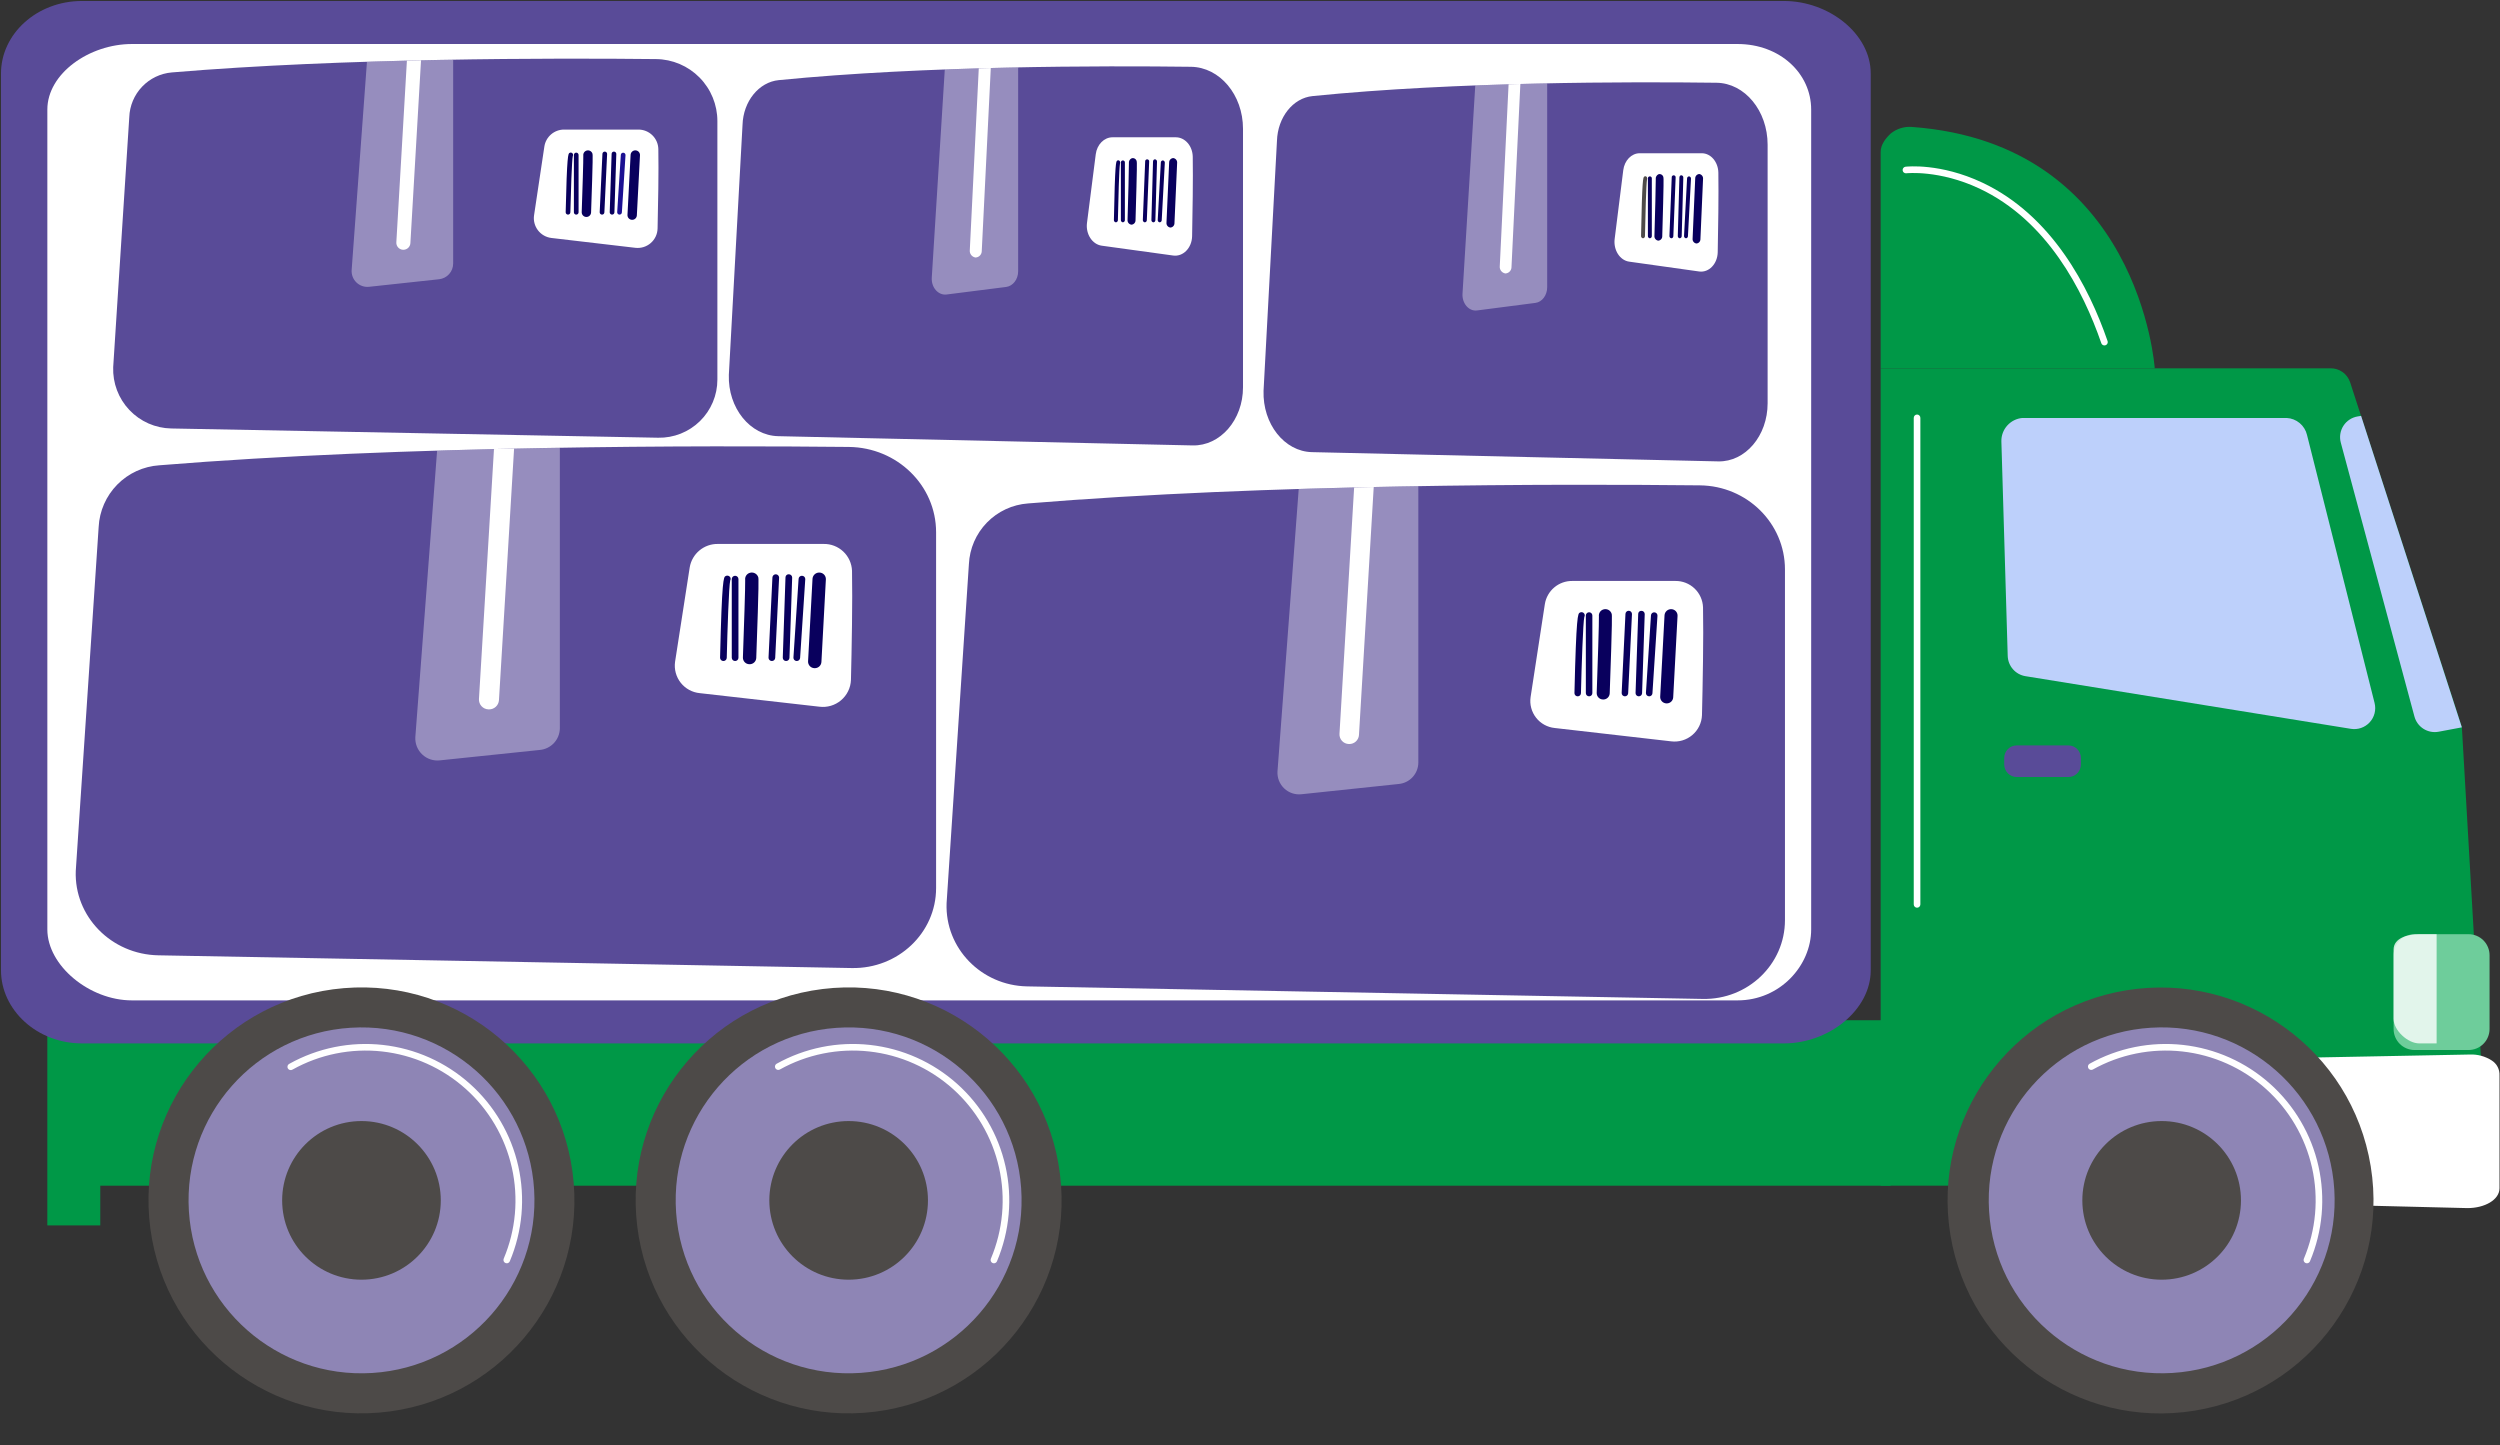 <?xml version="1.0" encoding="UTF-8"?> <svg xmlns="http://www.w3.org/2000/svg" width="2126" height="1229" viewBox="0 0 2126 1229" fill="none"><rect x="0" y="0" width="2126" height="1229" fill="#333333" stroke="none"/> <path d="M974.713 349.108C974.588 349.108 974.463 349.103 974.337 349.092C969.267 348.719 964.124 348.21 959.051 347.584C958.39 347.508 957.75 347.303 957.169 346.979C956.587 346.655 956.076 346.219 955.664 345.696C955.252 345.173 954.948 344.574 954.769 343.933C954.59 343.292 954.54 342.622 954.621 341.961C954.703 341.301 954.914 340.663 955.243 340.085C955.573 339.507 956.014 338.999 956.54 338.592C957.067 338.185 957.669 337.887 958.311 337.714C958.954 337.541 959.625 337.497 960.284 337.585C965.186 338.189 970.174 338.674 975.081 339.044C976.417 339.093 977.679 339.671 978.589 340.65C979.499 341.629 979.983 342.93 979.935 344.266C979.886 345.602 979.308 346.863 978.329 347.774C977.35 348.684 976.049 349.168 974.713 349.119V349.108ZM924.989 341.343C924.593 341.343 924.198 341.296 923.813 341.204C918.884 340.027 913.891 338.707 908.97 337.277C907.687 336.904 906.604 336.037 905.96 334.866C905.316 333.695 905.164 332.317 905.537 331.033C905.909 329.75 906.776 328.667 907.947 328.023C909.118 327.379 910.497 327.227 911.78 327.6C916.545 328.983 921.384 330.263 926.157 331.412C927.359 331.697 928.414 332.414 929.122 333.426C929.83 334.438 930.141 335.675 929.997 336.901C929.853 338.128 929.263 339.259 928.34 340.079C927.417 340.899 926.224 341.352 924.989 341.351V341.343ZM877.117 325.792C876.456 325.792 875.802 325.661 875.192 325.408C870.481 323.455 865.757 321.364 861.152 319.194C859.971 318.608 859.066 317.581 858.633 316.335C858.199 315.09 858.272 313.724 858.834 312.53C859.396 311.337 860.404 310.412 861.641 309.953C862.878 309.495 864.245 309.539 865.449 310.077C869.912 312.185 874.487 314.208 879.048 316.101C880.124 316.547 881.013 317.353 881.562 318.381C882.111 319.409 882.287 320.595 882.059 321.738C881.831 322.881 881.214 323.91 880.313 324.649C879.412 325.388 878.282 325.792 877.117 325.792ZM832.305 302.878C831.373 302.877 830.458 302.618 829.664 302.129C825.307 299.444 820.986 296.626 816.795 293.748C816.25 293.373 815.784 292.895 815.423 292.34C815.063 291.786 814.815 291.165 814.694 290.515C814.574 289.864 814.582 289.197 814.72 288.549C814.857 287.902 815.121 287.288 815.495 286.743C815.87 286.198 816.348 285.732 816.903 285.371C817.457 285.011 818.078 284.763 818.728 284.642C819.379 284.521 820.047 284.53 820.694 284.667C821.341 284.805 821.955 285.068 822.5 285.443C826.554 288.226 830.748 290.957 834.957 293.552C835.892 294.128 836.612 294.992 837.01 296.015C837.408 297.038 837.46 298.163 837.16 299.219C836.86 300.274 836.223 301.202 835.347 301.863C834.471 302.524 833.403 302.88 832.305 302.878ZM791.793 273.034C790.575 273.036 789.398 272.593 788.482 271.79C784.651 268.443 780.844 264.944 777.168 261.394C776.231 260.459 775.699 259.195 775.687 257.872C775.674 256.549 776.183 255.274 777.102 254.322C778.021 253.371 779.278 252.819 780.601 252.786C781.923 252.753 783.206 253.241 784.172 254.145C787.711 257.581 791.409 260.952 795.112 264.201C795.886 264.876 796.434 265.77 796.685 266.765C796.936 267.76 796.877 268.808 796.516 269.769C796.155 270.729 795.509 271.557 794.665 272.14C793.821 272.724 792.819 273.036 791.793 273.034ZM756.784 236.884C756.039 236.886 755.302 236.721 754.629 236.403C753.955 236.084 753.36 235.62 752.888 235.044C749.653 231.101 746.472 227.033 743.433 222.945C743.039 222.414 742.752 221.811 742.591 221.169C742.429 220.528 742.396 219.86 742.492 219.206C742.588 218.551 742.813 217.922 743.152 217.354C743.492 216.786 743.94 216.29 744.471 215.896C745.002 215.501 745.605 215.215 746.247 215.053C746.889 214.892 747.556 214.858 748.211 214.954C748.865 215.051 749.494 215.275 750.062 215.615C750.63 215.954 751.126 216.402 751.521 216.933C754.461 220.89 757.544 224.83 760.678 228.642C761.282 229.38 761.665 230.274 761.782 231.221C761.898 232.168 761.743 233.128 761.335 233.991C760.928 234.853 760.283 235.582 759.478 236.093C758.672 236.604 757.738 236.875 756.784 236.876V236.884ZM728.065 195.564C727.184 195.565 726.317 195.334 725.553 194.896C724.788 194.457 724.152 193.825 723.708 193.064C721.143 188.666 718.646 184.146 716.288 179.62C715.983 179.034 715.795 178.393 715.737 177.733C715.68 177.074 715.752 176.41 715.951 175.779C716.15 175.148 716.471 174.562 716.896 174.055C717.321 173.548 717.842 173.13 718.429 172.824C719.015 172.518 719.657 172.331 720.316 172.273C720.975 172.215 721.639 172.288 722.27 172.487C722.901 172.685 723.487 173.007 723.994 173.432C724.501 173.857 724.919 174.377 725.225 174.964C727.51 179.346 729.928 183.727 732.411 187.985C732.856 188.752 733.092 189.622 733.094 190.508C733.097 191.395 732.865 192.266 732.423 193.034C731.982 193.803 731.345 194.441 730.578 194.885C729.811 195.329 728.941 195.563 728.054 195.564H728.065ZM706.216 150.221C705.2 150.221 704.208 149.914 703.37 149.34C702.531 148.766 701.886 147.952 701.519 147.005C699.678 142.256 697.925 137.396 696.313 132.557C695.89 131.289 695.989 129.905 696.586 128.71C697.184 127.515 698.232 126.607 699.5 126.184C700.768 125.762 702.151 125.86 703.346 126.458C704.542 127.055 705.45 128.103 705.873 129.371C707.433 134.057 709.14 138.763 710.913 143.362C711.209 144.125 711.315 144.949 711.221 145.763C711.127 146.576 710.836 147.354 710.373 148.03C709.91 148.705 709.29 149.258 708.566 149.64C707.841 150.021 707.035 150.221 706.216 150.221ZM691.839 101.992C690.685 101.991 689.566 101.593 688.67 100.866C687.774 100.139 687.155 99.126 686.916 97.997C685.856 93.001 684.912 87.922 684.106 82.893C683.894 81.573 684.215 80.224 684.999 79.142C685.782 78.059 686.963 77.332 688.283 77.12C689.602 76.909 690.951 77.23 692.034 78.013C693.117 78.796 693.844 79.978 694.055 81.297C694.834 86.158 695.749 91.076 696.778 95.911C696.915 96.559 696.923 97.227 696.802 97.877C696.681 98.527 696.433 99.147 696.072 99.702C695.711 100.257 695.245 100.735 694.699 101.109C694.154 101.483 693.54 101.746 692.893 101.883C692.546 101.957 692.193 101.996 691.839 101.997V101.992ZM687.172 52.093C686.42 52.094 685.678 51.927 685 51.604C684.321 51.281 683.724 50.81 683.251 50.226C682.778 49.642 682.442 48.959 682.267 48.228C682.092 47.498 682.083 46.737 682.24 46.002C683.303 39.72 686.76 34.093 691.885 30.307C692.978 29.539 694.332 29.236 695.648 29.465C696.964 29.695 698.135 30.438 698.904 31.531C699.672 32.624 699.975 33.977 699.745 35.294C699.516 36.61 698.773 37.781 697.68 38.55C694.648 40.89 692.644 44.317 692.092 48.107C691.853 49.235 691.234 50.247 690.338 50.974C689.443 51.7 688.325 52.097 687.172 52.099V52.093Z" fill="white"></path> <path d="M1607.76 867.602H74.022V1008.31H1607.76V867.602Z" fill="#009847"></path> <path d="M85.277 867.602H40.25V1042.08H85.277V867.602Z" fill="url(#paint0_linear_265_179)"></path> <path d="M1590.87 62.445C1590.87 28.917 1555.45 0.838 1517.02 0.838H69.721C31.297 0.838 0.852 28.917 0.852 62.445V825.192C0.852 858.722 31.297 887.311 69.721 887.311H1517.02C1555.45 887.311 1590.87 858.72 1590.87 825.192V62.445Z" fill="#594B98"></path> <path d="M1540.22 93.182C1540.22 62.505 1513.78 37.424 1477.55 37.424H112.216C75.979 37.424 40.265 62.505 40.265 93.182V790.403C40.265 821.083 75.979 850.725 112.216 850.725H1477.55C1513.78 850.725 1540.22 821.083 1540.22 790.403V93.182Z" fill="url(#paint1_linear_265_179)"></path> <path d="M2093.57 618.206L1998.5 324.956C1997.3 321.435 1995 318.391 1991.94 316.277C1988.88 314.163 1985.22 313.089 1981.51 313.215H1599.32V1008.32H2116.08L2093.57 618.206Z" fill="#009847"></path> <path d="M2118.95 901.806C2113.45 898.277 2107 896.516 2100.48 896.761L1702.2 904.434L1700.44 1017.6L2098.36 1027.37C2112.95 1027.37 2125.57 1020.34 2125.57 1010.49V914.626C2125.71 912.093 2125.17 909.568 2124 907.314C2122.84 905.06 2121.09 903.159 2118.95 901.806Z" fill="white"></path> <path d="M2019.35 597.831L1961.88 369.873C1960.95 365.917 1958.76 362.371 1955.64 359.768C1952.51 357.165 1948.63 355.647 1944.57 355.441H1719.82C1714.89 355.875 1710.3 358.164 1706.99 361.844C1703.68 365.525 1701.88 370.325 1701.97 375.276L1707.36 557.785C1707.48 561.949 1709.04 565.942 1711.78 569.084C1714.51 572.225 1718.25 574.318 1722.36 575.007L1999.19 619.792C2002.11 620.268 2005.1 620.012 2007.89 619.046C2010.68 618.079 2013.19 616.433 2015.19 614.255C2017.19 612.078 2018.62 609.437 2019.34 606.571C2020.06 603.706 2020.06 600.705 2019.34 597.839L2019.35 597.831Z" fill="#BDD0FB"></path> <path d="M2007.87 353.658L2004.94 354.143C2002.48 354.55 2000.13 355.468 1998.05 356.838C1995.97 358.207 1994.19 359.998 1992.84 362.094C1991.49 364.191 1990.6 366.547 1990.21 369.01C1989.83 371.474 1989.97 373.99 1990.61 376.397L2053.24 609.344C2054.41 613.687 2057.17 617.429 2060.98 619.823C2064.79 622.217 2069.36 623.087 2073.78 622.259L2093.56 618.547L2007.87 353.658Z" fill="#BDD0FB"></path> <path d="M1759.03 633.906H1714.96C1709.12 633.906 1704.38 638.717 1704.38 644.651V650.019C1704.38 655.953 1709.12 660.764 1714.96 660.764H1759.03C1764.87 660.764 1769.61 655.953 1769.61 650.019V644.651C1769.61 638.717 1764.87 633.906 1759.03 633.906Z" fill="#594B98"></path> <path d="M1625.96 107.962C1619.47 107.439 1613.03 109.41 1607.95 113.473C1603.54 117.557 1599.32 123.085 1599.32 129.094V313.221H1832.39C1832.39 313.221 1819.86 122.11 1625.96 107.962Z" fill="#009847"></path> <path d="M1866.3 1199.63C1965.02 1183.63 2032.08 1090.63 2016.08 991.906C2000.07 893.185 1907.07 826.129 1808.35 842.133C1709.63 858.136 1642.57 951.138 1658.58 1049.86C1674.58 1148.58 1767.58 1215.64 1866.3 1199.63Z" fill="#4D4A48"></path> <path d="M1847.44 1167.56C1928.51 1162.51 1990.14 1092.7 1985.09 1011.63C1980.04 930.555 1910.23 868.927 1829.16 873.975C1748.09 879.023 1686.46 948.836 1691.51 1029.91C1696.56 1110.98 1766.37 1172.6 1847.44 1167.56Z" fill="#8E85B5"></path> <path d="M1961.8 1074.3C1961.34 1074.3 1960.88 1074.19 1960.47 1073.97C1960.06 1073.75 1959.71 1073.43 1959.46 1073.04C1959.2 1072.66 1959.04 1072.21 1959 1071.75C1958.96 1071.29 1959.03 1070.82 1959.21 1070.39C1969.53 1045.93 1971.96 1018.86 1966.15 992.957C1960.34 967.053 1946.58 943.61 1926.81 925.901C1907.03 908.191 1882.22 897.099 1855.83 894.174C1829.44 891.248 1802.8 896.635 1779.63 909.582C1778.98 909.897 1778.24 909.953 1777.55 909.739C1776.87 909.524 1776.29 909.056 1775.94 908.43C1775.59 907.804 1775.49 907.067 1775.66 906.37C1775.84 905.673 1776.27 905.068 1776.87 904.681C1801.08 891.168 1828.89 885.548 1856.44 888.605C1883.99 891.662 1909.89 903.244 1930.54 921.734C1951.19 940.224 1965.55 964.7 1971.62 991.745C1977.69 1018.79 1975.17 1047.05 1964.4 1072.59C1964.18 1073.1 1963.82 1073.54 1963.36 1073.84C1962.9 1074.14 1962.36 1074.31 1961.8 1074.3Z" fill="white"></path> <path d="M1838.27 1088.25C1875.52 1088.25 1905.72 1058.05 1905.72 1020.8C1905.72 983.544 1875.52 953.346 1838.27 953.346C1801.02 953.346 1770.82 983.544 1770.82 1020.8C1770.82 1058.05 1801.02 1088.25 1838.27 1088.25Z" fill="#4D4A48"></path> <path d="M743.802 1200.55C843.073 1188.33 913.642 1097.95 901.421 998.674C889.201 899.402 798.818 828.833 699.547 841.054C600.275 853.275 529.707 943.657 541.927 1042.93C554.148 1142.2 644.53 1212.77 743.802 1200.55Z" fill="#4D4A48"></path> <path d="M732.108 1167.49C813.131 1161.74 874.145 1091.39 868.387 1010.36C862.629 929.34 792.279 868.326 711.256 874.084C630.233 879.842 569.219 950.192 574.977 1031.21C580.735 1112.24 651.085 1173.25 732.108 1167.49Z" fill="#8E85B5"></path> <path d="M845.235 1074.31C844.771 1074.31 844.313 1074.19 843.904 1073.97C843.495 1073.75 843.147 1073.43 842.891 1073.04C842.634 1072.66 842.478 1072.21 842.435 1071.75C842.392 1071.29 842.465 1070.82 842.646 1070.39C852.965 1045.93 855.39 1018.86 849.58 992.959C843.771 967.055 830.017 943.612 810.24 925.902C790.463 908.193 765.649 897.101 739.264 894.175C712.878 891.25 686.237 896.637 663.061 909.584C662.415 909.898 661.674 909.954 660.988 909.74C660.303 909.526 659.725 909.058 659.373 908.432C659.021 907.805 658.922 907.068 659.096 906.371C659.27 905.674 659.704 905.07 660.308 904.682C684.509 891.169 712.325 885.548 739.873 888.605C767.422 891.662 793.329 903.244 813.978 921.734C834.627 940.224 848.988 964.7 855.056 991.746C861.125 1018.79 858.598 1047.06 847.828 1072.6C847.611 1073.1 847.25 1073.54 846.789 1073.84C846.328 1074.15 845.788 1074.31 845.235 1074.31Z" fill="white"></path> <path d="M721.688 1088.25C758.939 1088.25 789.138 1058.05 789.138 1020.8C789.138 983.546 758.939 953.348 721.688 953.348C684.436 953.348 654.237 983.546 654.237 1020.8C654.237 1058.05 684.436 1088.25 721.688 1088.25Z" fill="#4D4A48"></path> <path d="M322.319 1201.29C421.999 1193.04 496.118 1105.55 487.868 1005.87C479.619 906.187 392.125 832.067 292.444 840.317C192.764 848.566 118.645 936.061 126.895 1035.74C135.144 1135.42 222.638 1209.54 322.319 1201.29Z" fill="#4D4A48"></path> <path d="M316.564 1167.58C397.634 1162.53 459.262 1092.72 454.214 1011.65C449.166 930.575 379.354 868.947 298.283 873.995C217.213 879.043 155.585 948.855 160.633 1029.93C165.681 1111 235.493 1172.62 316.564 1167.58Z" fill="#8E85B5"></path> <path d="M430.929 1074.31C430.555 1074.3 430.185 1074.23 429.84 1074.08C429.153 1073.79 428.61 1073.24 428.329 1072.55C428.049 1071.86 428.055 1071.08 428.345 1070.39C438.666 1045.93 441.091 1018.86 435.282 992.958C429.473 967.054 415.72 943.61 395.943 925.9C376.166 908.191 351.352 897.099 324.966 894.174C298.58 891.248 271.939 896.636 248.763 909.584C248.44 909.791 248.078 909.929 247.7 909.991C247.321 910.054 246.934 910.038 246.562 909.945C246.19 909.852 245.841 909.684 245.536 909.452C245.231 909.219 244.977 908.926 244.789 908.592C244.601 908.258 244.484 907.888 244.444 907.507C244.404 907.125 244.442 906.74 244.556 906.374C244.671 906.008 244.859 905.669 245.109 905.378C245.359 905.087 245.665 904.85 246.01 904.682C270.211 891.169 298.026 885.548 325.575 888.605C353.124 891.662 379.031 903.244 399.68 921.734C420.329 940.224 434.69 964.7 440.758 991.746C446.827 1018.79 444.299 1047.06 433.529 1072.6C433.312 1073.11 432.95 1073.54 432.487 1073.84C432.025 1074.15 431.483 1074.31 430.929 1074.31Z" fill="white"></path> <path d="M307.392 1088.25C344.644 1088.25 374.843 1058.05 374.843 1020.8C374.843 983.546 344.644 953.348 307.392 953.348C270.141 953.348 239.942 983.546 239.942 1020.8C239.942 1058.05 270.141 1088.25 307.392 1088.25Z" fill="#4D4A48"></path> <path d="M2053.39 794.438H2099.25C2101.6 794.438 2103.92 794.9 2106.09 795.798C2108.26 796.696 2110.23 798.013 2111.89 799.673C2113.55 801.333 2114.87 803.304 2115.76 805.473C2116.66 807.641 2117.12 809.966 2117.12 812.314V875.056C2117.12 877.403 2116.66 879.728 2115.76 881.897C2114.87 884.066 2113.55 886.037 2111.89 887.696C2110.23 889.356 2108.26 890.673 2106.09 891.572C2103.92 892.47 2101.6 892.932 2099.25 892.932H2053.39C2048.65 892.932 2044.1 891.049 2040.75 887.696C2037.4 884.344 2035.52 879.797 2035.52 875.056V812.314C2035.52 807.573 2037.4 803.026 2040.75 799.674C2044.1 796.322 2048.65 794.438 2053.39 794.438Z" fill="#6ECD9B"></path> <path opacity="0.8" d="M2072.1 794.448V887.318H2057.39C2047.53 887.318 2035.5 876.219 2035.5 866.351V807.535C2035.5 797.672 2047.53 794.438 2057.39 794.438L2072.1 794.448Z" fill="white"></path> <path d="M1630.26 771.92C1629.52 771.92 1628.8 771.623 1628.27 771.095C1627.75 770.567 1627.45 769.851 1627.45 769.104V355.419C1627.44 355.042 1627.5 354.666 1627.64 354.315C1627.77 353.963 1627.98 353.642 1628.24 353.372C1628.5 353.101 1628.82 352.885 1629.17 352.738C1629.51 352.591 1629.89 352.516 1630.26 352.516C1630.64 352.516 1631.01 352.591 1631.36 352.738C1631.71 352.885 1632.02 353.101 1632.28 353.372C1632.55 353.642 1632.75 353.963 1632.89 354.315C1633.02 354.666 1633.09 355.042 1633.08 355.419V769.104C1633.08 769.474 1633 769.84 1632.86 770.181C1632.72 770.523 1632.52 770.833 1632.25 771.095C1631.99 771.356 1631.68 771.564 1631.34 771.705C1631 771.847 1630.63 771.92 1630.26 771.92Z" fill="white"></path> <path d="M1789.61 293.755C1789.02 293.755 1788.45 293.571 1787.97 293.229C1787.49 292.887 1787.13 292.405 1786.95 291.849C1771.39 246.782 1740.79 187.386 1683.29 160.355C1649.09 144.289 1621.34 147.342 1621.07 147.375C1620.34 147.444 1619.61 147.225 1619.03 146.763C1618.46 146.302 1618.09 145.634 1618.01 144.904C1617.92 144.174 1618.12 143.438 1618.57 142.855C1619.02 142.272 1619.68 141.888 1620.4 141.784C1621.6 141.642 1650.04 138.517 1685.68 155.26C1744.96 183.127 1776.36 243.922 1792.27 290.014C1792.41 290.438 1792.45 290.89 1792.39 291.334C1792.33 291.778 1792.16 292.199 1791.9 292.564C1791.64 292.929 1791.29 293.227 1790.89 293.433C1790.5 293.638 1790.05 293.746 1789.61 293.747V293.755Z" fill="white"></path> <path d="M724.351 823.231C763.731 823.955 796.055 793.301 796.055 755.234V452.62C796.055 412.865 762.996 380.511 721.863 380.078C598.412 378.779 343.799 378.716 135.474 395.683C121.956 396.593 109.241 402.428 99.737 412.083C90.232 421.738 84.598 434.543 83.901 448.073L64.432 740.639C62.983 779.337 94.637 811.667 134.684 812.402L724.351 823.231Z" fill="#594B98"></path> <path d="M724.558 485.365C725.083 511.113 724.285 551.966 723.645 578.362C723.5 581.664 722.669 584.901 721.207 587.865C719.745 590.829 717.682 593.457 715.15 595.582C712.618 597.707 709.672 599.283 706.499 600.209C703.326 601.135 699.996 601.392 696.718 600.963L595.122 589.455C591.965 589.158 588.901 588.224 586.115 586.71C583.328 585.195 580.878 583.132 578.911 580.645C576.943 578.158 575.5 575.299 574.669 572.239C573.837 569.179 573.633 565.982 574.07 562.841L586.542 482.432C587.5 476.823 590.43 471.739 594.805 468.098C599.179 464.458 604.71 462.499 610.4 462.574H700.438C706.64 462.465 712.638 464.789 717.147 469.049C721.655 473.31 724.316 479.167 724.558 485.365Z" fill="white"></path> <path opacity="0.37" d="M459.052 637.749L374.303 646.585C371.569 646.924 368.795 646.659 366.176 645.808C363.556 644.958 361.155 643.542 359.143 641.663C357.13 639.783 355.555 637.484 354.528 634.928C353.501 632.373 353.048 629.623 353.2 626.873L371.716 383.207C407.242 382.117 442.284 381.325 476.098 380.756V619.377C476.032 624.005 474.254 628.445 471.105 631.839C467.957 635.232 463.662 637.337 459.052 637.749Z" fill="white"></path> <path d="M424.317 595.504C424.153 597.637 423.183 599.627 421.603 601.069C420.022 602.511 417.952 603.296 415.813 603.264C415.646 603.264 415.48 603.259 415.315 603.248C414.216 603.207 413.136 602.949 412.138 602.488C411.139 602.028 410.241 601.375 409.496 600.566C408.751 599.757 408.173 598.809 407.796 597.777C407.419 596.744 407.25 595.647 407.298 594.548L420.077 381.885C425.809 381.749 431.492 381.613 437.174 381.504L424.317 595.504Z" fill="white"></path> <path d="M677.57 562.122C678.281 562.133 678.969 561.873 679.496 561.395C680.023 560.917 680.348 560.257 680.407 559.549L684.802 492.564C684.82 492.198 684.766 491.832 684.642 491.487C684.518 491.142 684.327 490.824 684.08 490.554C683.833 490.283 683.534 490.063 683.202 489.908C682.87 489.753 682.51 489.666 682.144 489.65C681.776 489.613 681.404 489.651 681.051 489.762C680.698 489.872 680.37 490.053 680.089 490.293C679.807 490.533 679.577 490.828 679.412 491.159C679.248 491.49 679.151 491.851 679.13 492.221L674.735 559.206C674.717 559.572 674.771 559.938 674.895 560.282C675.019 560.627 675.21 560.944 675.457 561.215C675.704 561.485 676.002 561.705 676.335 561.859C676.667 562.014 677.026 562.101 677.393 562.116C677.452 562.122 677.515 562.122 677.57 562.122Z" fill="url(#paint2_linear_265_179)"></path> <path d="M668.514 562.119C669.239 562.131 669.941 561.861 670.471 561.365C671.001 560.87 671.319 560.189 671.357 559.465L673.658 491.2C673.669 490.459 673.387 489.744 672.871 489.212C672.356 488.68 671.651 488.375 670.91 488.362C670.539 488.323 670.163 488.363 669.808 488.478C669.453 488.594 669.126 488.783 668.849 489.034C668.572 489.284 668.351 489.591 668.2 489.932C668.05 490.274 667.973 490.644 667.975 491.017L665.671 559.282C665.665 559.649 665.731 560.013 665.866 560.355C666 560.696 666.201 561.007 666.456 561.271C666.711 561.535 667.016 561.745 667.353 561.891C667.69 562.036 668.052 562.114 668.419 562.119H668.514Z" fill="url(#paint3_linear_265_179)"></path> <path d="M656.26 562.116C655.894 562.107 655.534 562.025 655.199 561.876C654.865 561.727 654.563 561.512 654.312 561.246C654.061 560.979 653.865 560.665 653.736 560.323C653.607 559.98 653.547 559.615 653.559 559.249C654.684 536.316 656.827 492.577 656.865 491.085C656.9 490.353 657.217 489.662 657.749 489.157C658.281 488.653 658.988 488.373 659.721 488.377C660.454 488.38 661.158 488.667 661.685 489.176C662.212 489.686 662.522 490.38 662.55 491.112C662.55 492.242 659.787 548.294 659.231 559.505C659.185 560.222 658.865 560.894 658.336 561.381C657.808 561.868 657.113 562.134 656.394 562.122C656.349 562.122 656.305 562.12 656.26 562.116Z" fill="url(#paint4_linear_265_179)"></path> <path d="M637.451 564.859C638.898 564.881 640.298 564.341 641.355 563.353C642.413 562.365 643.047 561.005 643.123 559.56C645.524 493.419 645.102 491.927 644.827 490.941C644.395 489.516 643.425 488.315 642.121 487.595C640.818 486.874 639.285 486.691 637.848 487.083C636.54 487.406 635.396 488.199 634.633 489.31C633.87 490.421 633.541 491.774 633.709 493.111C633.892 497.087 632.62 535.57 631.768 559.173C631.753 559.906 631.882 560.635 632.15 561.317C632.417 562 632.817 562.623 633.325 563.151C633.834 563.679 634.442 564.101 635.115 564.393C635.787 564.685 636.511 564.841 637.244 564.853C637.312 564.858 637.383 564.859 637.451 564.859Z" fill="url(#paint5_linear_265_179)"></path> <path d="M625.135 562.121C625.502 562.128 625.866 562.062 626.208 561.927C626.549 561.793 626.861 561.593 627.125 561.338C627.389 561.083 627.6 560.778 627.746 560.442C627.893 560.105 627.971 559.743 627.978 559.376V492.392C627.955 491.653 627.646 490.953 627.115 490.438C626.585 489.924 625.875 489.637 625.136 489.637C624.398 489.637 623.688 489.924 623.158 490.438C622.627 490.953 622.318 491.653 622.295 492.392V559.376C622.301 559.743 622.379 560.105 622.525 560.442C622.671 560.778 622.882 561.082 623.146 561.337C623.41 561.592 623.721 561.793 624.063 561.927C624.404 562.062 624.768 562.128 625.135 562.121Z" fill="url(#paint6_linear_265_179)"></path> <path d="M615.189 562.123C615.919 562.135 616.626 561.862 617.157 561.361C617.688 560.859 618.002 560.17 618.032 559.441C618.577 536.168 619.845 498.15 620.984 493.58C621.237 493.144 621.362 492.645 621.344 492.141C621.325 491.637 621.165 491.149 620.88 490.732C620.454 490.118 619.805 489.692 619.072 489.545C618.338 489.398 617.576 489.54 616.945 489.942C615.396 490.925 613.926 491.849 612.349 559.313C612.345 560.053 612.635 560.765 613.155 561.292C613.675 561.819 614.383 562.118 615.124 562.123H615.189Z" fill="url(#paint7_linear_265_179)"></path> <path d="M692.859 568.219C694.291 568.24 695.677 567.711 696.732 566.743C697.787 565.774 698.431 564.438 698.531 563.01L702.324 492.675C702.351 491.943 702.233 491.212 701.976 490.525C701.72 489.838 701.331 489.208 700.831 488.672C700.33 488.136 699.73 487.704 699.062 487.4C698.395 487.096 697.674 486.927 696.941 486.903C695.464 486.823 694.014 487.322 692.899 488.293C691.784 489.265 691.091 490.633 690.967 492.106L687.177 562.443C687.15 563.176 687.268 563.906 687.525 564.593C687.781 565.28 688.17 565.91 688.671 566.446C689.171 566.982 689.772 567.414 690.439 567.717C691.106 568.02 691.827 568.189 692.56 568.213C692.661 568.219 692.75 568.219 692.859 568.219Z" fill="url(#paint8_linear_265_179)"></path> <path d="M1448.05 849.497C1486.43 850.211 1517.93 819.997 1517.93 782.48V484.24C1517.93 445.054 1485.71 413.171 1445.63 412.746C1325.33 411.463 1077.21 411.401 874.207 428.122C860.964 429.092 848.536 434.882 839.275 444.397C830.014 453.913 824.562 466.493 823.952 479.758L804.979 768.097C803.568 806.235 834.417 838.099 873.45 838.823L1448.05 849.497Z" fill="#594B98"></path> <path d="M1448.25 516.503C1448.77 541.881 1447.99 582.145 1447.36 608.161C1447.24 611.396 1446.45 614.57 1445.04 617.482C1443.62 620.394 1441.62 622.979 1439.15 625.074C1436.68 627.169 1433.8 628.727 1430.7 629.649C1427.6 630.572 1424.34 630.838 1421.12 630.432L1322.12 619.09C1319.03 618.775 1316.03 617.838 1313.3 616.335C1310.58 614.832 1308.19 612.794 1306.28 610.344C1304.36 607.894 1302.96 605.082 1302.16 602.077C1301.35 599.072 1301.17 595.936 1301.61 592.858L1313.76 513.62C1314.66 508.119 1317.5 503.122 1321.76 499.532C1326.03 495.943 1331.44 493.997 1337.01 494.047H1424.75C1430.83 493.972 1436.69 496.282 1441.08 500.479C1445.48 504.677 1448.05 510.43 1448.25 516.503Z" fill="white"></path> <path opacity="0.37" d="M1189.53 666.691L1106.94 675.404C1104.26 675.722 1101.55 675.448 1098.98 674.601C1096.42 673.753 1094.08 672.354 1092.12 670.501C1090.15 668.648 1088.62 666.386 1087.63 663.876C1086.64 661.367 1086.21 658.67 1086.38 655.976L1104.43 415.83C1139.05 414.757 1173.2 413.976 1206.15 413.426V648.597C1206.1 653.134 1204.38 657.493 1201.31 660.834C1198.24 664.176 1194.04 666.262 1189.53 666.691Z" fill="white"></path> <path d="M1155.67 625.07C1155.53 627.161 1154.59 629.117 1153.05 630.54C1151.51 631.962 1149.48 632.742 1147.39 632.721C1147.23 632.721 1147.06 632.721 1146.9 632.705C1145.82 632.659 1144.77 632.4 1143.79 631.943C1142.81 631.487 1141.94 630.841 1141.21 630.044C1140.48 629.247 1139.92 628.314 1139.56 627.299C1139.2 626.284 1139.04 625.207 1139.09 624.13L1151.55 414.539C1157.13 414.403 1162.67 414.283 1168.21 414.16L1155.67 625.07Z" fill="white"></path> <path d="M1402.47 592.156C1403.17 592.163 1403.84 591.905 1404.35 591.433C1404.86 590.962 1405.18 590.313 1405.23 589.618L1409.51 523.603C1409.53 523.244 1409.48 522.885 1409.36 522.546C1409.24 522.207 1409.06 521.896 1408.82 521.629C1408.57 521.362 1408.28 521.145 1407.96 520.992C1407.63 520.838 1407.28 520.75 1406.92 520.733C1406.56 520.698 1406.2 520.737 1405.85 520.847C1405.51 520.957 1405.19 521.135 1404.91 521.372C1404.64 521.609 1404.42 521.898 1404.26 522.224C1404.1 522.549 1404.01 522.903 1403.99 523.265L1399.7 589.281C1399.68 589.64 1399.73 589.999 1399.85 590.338C1399.97 590.677 1400.16 590.989 1400.4 591.256C1400.64 591.523 1400.93 591.739 1401.26 591.893C1401.58 592.046 1401.94 592.134 1402.29 592.151C1402.35 592.156 1402.41 592.156 1402.47 592.156Z" fill="url(#paint9_linear_265_179)"></path> <path d="M1393.65 592.149C1394.36 592.157 1395.05 591.888 1395.57 591.4C1396.08 590.912 1396.39 590.242 1396.42 589.532L1398.67 522.254C1398.68 521.528 1398.41 520.826 1397.91 520.301C1397.4 519.777 1396.71 519.473 1395.99 519.457C1395.62 519.42 1395.26 519.46 1394.91 519.575C1394.56 519.69 1394.24 519.877 1393.97 520.124C1393.7 520.371 1393.49 520.672 1393.34 521.008C1393.19 521.344 1393.12 521.708 1393.13 522.074L1390.88 589.353C1390.87 589.712 1390.93 590.071 1391.06 590.407C1391.19 590.742 1391.39 591.049 1391.64 591.309C1391.89 591.569 1392.18 591.778 1392.51 591.922C1392.84 592.066 1393.2 592.143 1393.56 592.149H1393.65Z" fill="url(#paint10_linear_265_179)"></path> <path d="M1381.7 592.148C1381.34 592.136 1380.98 592.054 1380.66 591.905C1380.33 591.757 1380.04 591.545 1379.79 591.282C1379.55 591.02 1379.36 590.711 1379.23 590.374C1379.11 590.038 1379.05 589.68 1379.06 589.321C1380.15 566.721 1382.25 523.611 1382.29 522.14C1382.29 521.777 1382.36 521.417 1382.5 521.082C1382.64 520.746 1382.85 520.442 1383.11 520.186C1383.37 519.93 1383.67 519.728 1384.01 519.591C1384.35 519.453 1384.71 519.383 1385.07 519.385C1385.43 519.387 1385.79 519.46 1386.13 519.601C1386.46 519.742 1386.77 519.947 1387.02 520.205C1387.28 520.464 1387.48 520.77 1387.62 521.107C1387.76 521.444 1387.83 521.804 1387.83 522.168C1387.83 523.284 1385.13 578.514 1384.59 589.574C1384.55 590.277 1384.24 590.937 1383.73 591.417C1383.21 591.897 1382.53 592.161 1381.83 592.153C1381.78 592.154 1381.74 592.152 1381.7 592.148Z" fill="url(#paint11_linear_265_179)"></path> <path d="M1363.37 594.868C1364.79 594.883 1366.16 594.347 1367.19 593.372C1368.22 592.398 1368.83 591.062 1368.9 589.645C1371.24 524.46 1370.83 522.99 1370.56 522.018C1370.15 520.616 1369.21 519.43 1367.94 518.717C1366.66 518.003 1365.16 517.82 1363.75 518.206C1362.47 518.533 1361.35 519.318 1360.61 520.413C1359.87 521.507 1359.55 522.835 1359.72 524.147C1359.9 528.065 1358.66 565.991 1357.83 589.253C1357.81 589.972 1357.93 590.688 1358.19 591.359C1358.44 592.03 1358.83 592.644 1359.33 593.164C1359.82 593.685 1360.42 594.102 1361.08 594.392C1361.74 594.681 1362.44 594.838 1363.16 594.852C1363.24 594.868 1363.31 594.868 1363.37 594.868Z" fill="url(#paint12_linear_265_179)"></path> <path d="M1351.37 592.153C1351.73 592.16 1352.09 592.094 1352.42 591.961C1352.76 591.828 1353.06 591.63 1353.32 591.378C1353.58 591.127 1353.78 590.826 1353.92 590.494C1354.06 590.163 1354.14 589.807 1354.14 589.447V523.431C1354.14 522.697 1353.85 521.992 1353.33 521.473C1352.81 520.954 1352.11 520.662 1351.37 520.662C1350.64 520.662 1349.93 520.954 1349.41 521.473C1348.89 521.992 1348.6 522.697 1348.6 523.431V589.447C1348.6 589.807 1348.68 590.163 1348.82 590.494C1348.96 590.826 1349.16 591.127 1349.42 591.378C1349.68 591.63 1349.98 591.828 1350.32 591.961C1350.65 592.094 1351.01 592.16 1351.37 592.153Z" fill="url(#paint13_linear_265_179)"></path> <path d="M1341.67 592.158C1342.39 592.166 1343.08 591.894 1343.6 591.4C1344.12 590.906 1344.42 590.229 1344.44 589.514C1344.97 566.576 1346.21 529.108 1347.32 524.604C1347.57 524.173 1347.69 523.682 1347.67 523.186C1347.65 522.69 1347.5 522.209 1347.22 521.797C1346.81 521.192 1346.18 520.773 1345.46 520.628C1344.74 520.483 1344 520.624 1343.38 521.021C1341.87 521.987 1340.44 522.902 1338.91 589.389C1338.9 590.114 1339.18 590.814 1339.68 591.333C1340.19 591.852 1340.88 592.149 1341.61 592.158H1341.67Z" fill="url(#paint14_linear_265_179)"></path> <path d="M1417.37 598.174C1418.77 598.188 1420.13 597.663 1421.15 596.707C1422.18 595.752 1422.8 594.439 1422.89 593.039L1426.59 523.72C1426.62 523.002 1426.51 522.285 1426.26 521.611C1426.01 520.936 1425.63 520.317 1425.15 519.788C1424.66 519.26 1424.07 518.833 1423.42 518.532C1422.77 518.23 1422.06 518.061 1421.34 518.032C1419.9 517.961 1418.48 518.456 1417.39 519.414C1416.3 520.372 1415.63 521.715 1415.52 523.16L1411.83 592.48C1411.8 593.198 1411.91 593.915 1412.16 594.59C1412.41 595.265 1412.79 595.884 1413.27 596.413C1413.76 596.941 1414.35 597.368 1415 597.669C1415.65 597.971 1416.36 598.141 1417.08 598.169C1417.17 598.174 1417.27 598.174 1417.37 598.174Z" fill="url(#paint15_linear_265_179)"></path> <path d="M610.062 322.835V102.956C610.07 89.079 604.602 75.759 594.846 65.89C585.09 56.021 571.834 50.4 557.958 50.248C471.262 49.303 292.453 49.257 146.151 61.586C136.506 62.409 127.495 66.736 120.822 73.75C114.15 80.763 110.277 89.978 109.936 99.653L96.261 312.232C96.02 318.91 97.111 325.569 99.471 331.821C101.83 338.073 105.411 343.793 110.004 348.646C114.597 353.5 120.111 357.39 126.224 360.091C132.336 362.791 138.926 364.247 145.607 364.374L559.709 372.243C566.276 372.368 572.802 371.182 578.905 368.754C585.009 366.327 590.567 362.708 595.255 358.108C599.944 353.507 603.668 348.019 606.21 341.962C608.753 335.906 610.062 329.403 610.062 322.835Z" fill="#594B98"></path> <path d="M559.847 126.743C560.215 145.452 559.659 175.138 559.205 194.316C559.149 196.673 558.602 198.992 557.599 201.125C556.595 203.259 555.158 205.159 553.377 206.705C551.597 208.25 549.514 209.407 547.261 210.101C545.008 210.795 542.635 211.011 540.294 210.736L468.952 202.373C466.697 202.109 464.519 201.394 462.546 200.271C460.573 199.148 458.845 197.641 457.467 195.837C456.088 194.034 455.085 191.972 454.519 189.774C453.952 187.575 453.834 185.285 454.169 183.04L462.926 124.619C463.529 120.606 465.551 116.942 468.627 114.294C471.702 111.645 475.625 110.188 479.683 110.188H542.913C547.341 110.183 551.593 111.914 554.759 115.009C557.925 118.104 559.752 122.317 559.847 126.743Z" fill="white"></path> <path opacity="0.37" d="M373.388 237.468L313.869 243.889C311.914 244.1 309.937 243.878 308.077 243.24C306.217 242.602 304.52 241.563 303.106 240.197C301.692 238.83 300.596 237.17 299.894 235.333C299.193 233.496 298.904 231.527 299.048 229.566L312.061 52.519C337.009 51.727 361.619 51.158 385.366 50.744V224.126C385.366 227.435 384.143 230.628 381.932 233.091C379.721 235.554 376.678 237.113 373.388 237.468Z" fill="white"></path> <path d="M348.997 206.772C348.907 208.296 348.239 209.728 347.129 210.776C346.02 211.824 344.552 212.409 343.025 212.411C342.908 212.411 342.791 212.411 342.674 212.411C341.089 212.318 339.607 211.6 338.552 210.414C337.496 209.229 336.955 207.673 337.045 206.089L346.031 51.569C350.056 51.468 354.048 51.379 358.039 51.297L348.997 206.772Z" fill="white"></path> <path d="M526.853 182.514C527.361 182.514 527.85 182.32 528.22 181.973C528.591 181.625 528.815 181.15 528.847 180.643L531.932 131.975C531.949 131.714 531.914 131.451 531.829 131.203C531.745 130.955 531.612 130.726 531.439 130.529C531.265 130.332 531.055 130.172 530.82 130.056C530.584 129.941 530.328 129.873 530.066 129.857C529.803 129.834 529.538 129.865 529.287 129.947C529.036 130.03 528.805 130.162 528.607 130.337C528.409 130.511 528.248 130.725 528.135 130.963C528.022 131.202 527.958 131.461 527.948 131.725L524.863 180.395C524.846 180.656 524.881 180.919 524.966 181.166C525.051 181.414 525.184 181.643 525.357 181.84C525.53 182.036 525.74 182.196 525.976 182.312C526.211 182.427 526.467 182.495 526.728 182.511L526.853 182.514Z" fill="url(#paint16_linear_265_179)"></path> <path d="M520.5 182.518C521.018 182.519 521.516 182.318 521.888 181.958C522.261 181.598 522.479 181.108 522.496 180.591L524.114 130.989C524.131 130.46 523.937 129.945 523.575 129.559C523.213 129.173 522.712 128.946 522.183 128.928C521.918 128.903 521.65 128.936 521.398 129.022C521.146 129.109 520.915 129.247 520.72 129.429C520.525 129.611 520.372 129.833 520.268 130.079C520.165 130.324 520.115 130.589 520.122 130.856L518.504 180.457C518.488 180.986 518.681 181.501 519.043 181.887C519.405 182.274 519.906 182.501 520.435 182.518H520.5Z" fill="url(#paint17_linear_265_179)"></path> <path d="M511.884 182.52C511.622 182.509 511.364 182.447 511.126 182.336C510.888 182.225 510.674 182.068 510.497 181.874C510.32 181.68 510.183 181.453 510.094 181.206C510.005 180.959 509.966 180.696 509.978 180.434C510.771 163.772 512.279 131.99 512.301 130.906C512.302 130.644 512.355 130.385 512.457 130.143C512.558 129.901 512.706 129.682 512.892 129.498C513.079 129.314 513.299 129.167 513.542 129.068C513.785 128.969 514.044 128.919 514.307 128.92C514.569 128.921 514.828 128.974 515.07 129.076C515.311 129.177 515.531 129.325 515.715 129.511C515.9 129.697 516.046 129.918 516.145 130.161C516.244 130.403 516.294 130.663 516.293 130.926C516.293 131.742 514.354 172.467 513.962 180.622C513.94 181.135 513.721 181.62 513.35 181.975C512.979 182.331 512.485 182.529 511.972 182.528L511.884 182.52Z" fill="url(#paint18_linear_265_179)"></path> <path d="M498.672 184.51C499.705 184.51 500.698 184.108 501.441 183.39C502.185 182.671 502.62 181.693 502.655 180.66C504.343 132.602 504.049 131.518 503.853 130.802C503.585 129.828 502.957 128.992 502.096 128.463C501.235 127.933 500.205 127.75 499.215 127.95C498.224 128.15 497.346 128.718 496.758 129.54C496.17 130.362 495.916 131.377 496.047 132.379C496.175 135.268 495.281 163.23 494.685 180.379C494.667 180.903 494.751 181.425 494.935 181.916C495.118 182.407 495.396 182.857 495.754 183.24C496.111 183.624 496.54 183.933 497.017 184.15C497.494 184.367 498.009 184.489 498.533 184.507L498.672 184.51Z" fill="url(#paint19_linear_265_179)"></path> <path d="M490.028 182.524C490.29 182.524 490.55 182.473 490.792 182.373C491.035 182.273 491.255 182.125 491.44 181.94C491.626 181.755 491.773 181.535 491.873 181.292C491.973 181.05 492.025 180.79 492.024 180.528V131.86C492.034 131.592 491.99 131.325 491.894 131.074C491.798 130.824 491.653 130.595 491.467 130.402C491.281 130.209 491.057 130.055 490.81 129.95C490.563 129.845 490.298 129.791 490.03 129.791C489.761 129.791 489.496 129.845 489.249 129.95C489.002 130.055 488.779 130.209 488.592 130.402C488.406 130.595 488.261 130.824 488.165 131.074C488.069 131.325 488.025 131.592 488.035 131.86V180.525C488.034 180.788 488.085 181.048 488.184 181.29C488.284 181.533 488.431 181.753 488.616 181.939C488.801 182.125 489.021 182.272 489.264 182.372C489.506 182.473 489.766 182.524 490.028 182.524Z" fill="url(#paint20_linear_265_179)"></path> <path d="M483.039 182.514C483.56 182.515 484.061 182.311 484.434 181.947C484.807 181.583 485.023 181.088 485.035 180.567C485.416 163.654 486.309 136.033 487.11 132.711C487.326 132.321 487.405 131.87 487.335 131.429C487.265 130.989 487.05 130.584 486.724 130.281C486.397 129.977 485.979 129.79 485.535 129.752C485.091 129.713 484.646 129.824 484.272 130.067C483.183 130.78 482.151 131.455 481.043 180.471C481.032 181 481.231 181.512 481.596 181.895C481.962 182.277 482.464 182.5 482.993 182.514H483.039Z" fill="url(#paint21_linear_265_179)"></path> <path d="M537.594 186.944C538.616 186.943 539.598 186.549 540.339 185.845C541.08 185.141 541.522 184.18 541.575 183.159L544.238 132.052C544.292 130.995 543.924 129.96 543.216 129.173C542.507 128.387 541.515 127.914 540.458 127.859C539.404 127.816 538.375 128.188 537.591 128.895C536.807 129.602 536.331 130.588 536.265 131.641L533.602 182.745C533.547 183.803 533.915 184.838 534.623 185.625C535.332 186.411 536.324 186.884 537.382 186.939C537.452 186.944 537.523 186.944 537.594 186.944Z" fill="url(#paint22_linear_265_179)"></path> <path d="M1057.05 329.386V109.507C1057.05 80.619 1037.29 57.114 1012.71 56.799C938.918 55.854 786.767 55.808 662.265 68.137C645.274 69.82 632.059 86.182 631.444 106.204L619.809 318.78C618.943 346.9 637.859 370.391 661.8 370.925L1014.2 378.794C1037.73 379.32 1057.05 357.046 1057.05 329.386Z" fill="#594B98"></path> <path d="M1014.31 133.308C1014.63 152.018 1014.16 181.703 1013.77 200.881C1013.56 210.861 1006.11 218.463 997.676 217.301L936.954 208.938C928.867 207.825 923.168 199.065 924.374 189.605L931.827 131.182C932.886 122.888 938.95 116.75 946.087 116.75H999.898C1007.74 116.747 1014.16 124.097 1014.31 133.308Z" fill="white"></path> <path opacity="0.37" d="M855.64 244.019L804.993 250.44C797.913 251.338 791.86 244.471 792.38 236.117L803.455 59.071C824.694 58.278 845.628 57.709 865.838 57.295V230.677C865.835 237.533 861.44 243.284 855.64 244.019Z" fill="white"></path> <path d="M834.89 213.341C834.923 214.752 834.414 216.121 833.47 217.17C832.525 218.218 831.216 218.866 829.809 218.98C829.711 218.98 829.61 218.98 829.509 218.98C828.049 218.75 826.734 217.962 825.842 216.783C824.949 215.604 824.548 214.126 824.723 212.657L832.347 58.138C835.772 58.037 839.154 57.947 842.566 57.865L834.89 213.341Z" fill="white"></path> <path d="M986.232 189.069C986.7 189.031 987.135 188.817 987.45 188.47C987.765 188.122 987.935 187.667 987.926 187.198L990.554 138.531C990.615 138.041 990.484 137.546 990.188 137.151C989.892 136.756 989.454 136.491 988.966 136.412C988.723 136.409 988.482 136.456 988.257 136.549C988.033 136.643 987.83 136.781 987.661 136.956C987.492 137.131 987.361 137.339 987.275 137.567C987.19 137.795 987.152 138.037 987.164 138.28L984.536 186.951C984.475 187.44 984.607 187.935 984.904 188.329C985.201 188.724 985.639 188.988 986.126 189.066L986.232 189.069Z" fill="url(#paint23_linear_265_179)"></path> <path d="M980.838 189.08C981.316 189.04 981.759 188.818 982.076 188.458C982.393 188.099 982.558 187.631 982.537 187.152L983.915 137.551C983.96 137.063 983.815 136.577 983.511 136.193C983.207 135.809 982.766 135.557 982.281 135.489C981.192 135.427 980.558 136.306 980.525 137.417L979.164 187.019C979.115 187.507 979.258 187.996 979.563 188.38C979.868 188.765 980.311 189.016 980.798 189.08H980.838Z" fill="url(#paint24_linear_265_179)"></path> <path d="M973.485 189.073C972.999 189 972.56 188.743 972.259 188.354C971.958 187.965 971.819 187.476 971.87 186.987C972.543 170.325 973.828 138.543 973.847 137.459C973.811 137.214 973.827 136.963 973.897 136.725C973.966 136.487 974.086 136.267 974.248 136.079C974.41 135.892 974.611 135.742 974.837 135.64C975.063 135.537 975.308 135.485 975.556 135.486C975.804 135.488 976.049 135.543 976.273 135.648C976.498 135.752 976.697 135.905 976.858 136.094C977.018 136.284 977.135 136.505 977.202 136.744C977.268 136.983 977.282 137.233 977.243 137.478C977.243 138.295 975.593 179.019 975.261 187.175C975.278 187.649 975.111 188.112 974.796 188.467C974.48 188.822 974.04 189.042 973.567 189.081L973.485 189.073Z" fill="url(#paint25_linear_265_179)"></path> <path d="M962.261 191.066C963.214 190.987 964.1 190.541 964.732 189.823C965.364 189.106 965.693 188.171 965.651 187.215C967.086 139.158 966.836 138.074 966.67 137.358C966.604 136.889 966.44 136.439 966.188 136.037C965.937 135.635 965.604 135.291 965.211 135.026C964.817 134.762 964.373 134.583 963.906 134.501C963.439 134.42 962.96 134.438 962.501 134.554C961.653 134.896 960.947 135.516 960.497 136.312C960.048 137.107 959.882 138.032 960.026 138.935C960.135 141.824 959.375 169.786 958.866 186.935C958.766 187.913 959.051 188.891 959.662 189.662C960.272 190.433 961.158 190.936 962.133 191.063L962.261 191.066Z" fill="url(#paint26_linear_265_179)"></path> <path d="M954.897 189.069C955.386 189.028 955.839 188.795 956.157 188.421C956.475 188.047 956.633 187.563 956.596 187.073V138.406C956.635 138.16 956.621 137.908 956.554 137.669C956.487 137.429 956.368 137.206 956.207 137.017C956.045 136.827 955.844 136.675 955.618 136.571C955.392 136.466 955.146 136.412 954.897 136.412C954.648 136.412 954.402 136.466 954.175 136.571C953.949 136.675 953.749 136.827 953.587 137.017C953.425 137.206 953.307 137.429 953.24 137.669C953.172 137.908 953.158 138.16 953.198 138.406V187.073C953.161 187.563 953.318 188.047 953.637 188.421C953.955 188.795 954.408 189.028 954.897 189.069Z" fill="url(#paint27_linear_265_179)"></path> <path d="M948.956 189.079C949.436 189.039 949.883 188.813 950.2 188.45C950.517 188.086 950.68 187.614 950.655 187.132C950.979 170.22 951.744 142.595 952.419 139.276C952.571 138.95 952.644 138.593 952.633 138.234C952.622 137.874 952.528 137.522 952.356 137.206C952.259 136.995 952.115 136.809 951.935 136.661C951.755 136.514 951.544 136.408 951.318 136.353C951.092 136.298 950.857 136.294 950.629 136.342C950.402 136.391 950.188 136.49 950.004 136.632C949.078 137.345 948.201 138.02 947.259 187.036C947.215 187.526 947.363 188.013 947.673 188.395C947.983 188.776 948.429 189.022 948.917 189.079H948.956Z" fill="url(#paint28_linear_265_179)"></path> <path d="M995.375 193.508C996.317 193.429 997.193 192.993 997.823 192.289C998.454 191.586 998.791 190.667 998.765 189.723L1001.03 138.618C1001.14 137.638 1000.87 136.654 1000.27 135.871C999.667 135.089 998.787 134.569 997.812 134.422C996.839 134.455 995.919 134.871 995.251 135.58C994.583 136.288 994.222 137.231 994.245 138.204L991.977 189.309C991.867 190.288 992.141 191.272 992.741 192.054C993.341 192.836 994.221 193.355 995.195 193.502C995.255 193.507 995.315 193.508 995.375 193.508Z" fill="url(#paint29_linear_265_179)"></path> <path d="M1503.18 342.96V123.083C1503.18 94.195 1483.81 70.688 1459.71 70.375C1387.38 69.43 1238.21 69.384 1116.16 81.711C1099.5 83.394 1086.55 99.756 1085.93 119.778L1074.52 332.356C1073.68 360.473 1092.22 383.965 1115.69 384.498L1461.17 392.367C1484.24 392.893 1503.18 370.619 1503.18 342.96Z" fill="#594B98"></path> <path d="M1461.29 146.875C1461.6 165.584 1461.14 195.267 1460.75 214.448C1460.55 224.424 1453.24 232.03 1444.97 230.867L1385.45 222.505C1377.52 221.391 1371.93 212.631 1373.11 203.172L1380.42 144.748C1381.46 136.454 1387.4 130.316 1394.4 130.316H1447.15C1454.85 130.311 1461.14 137.66 1461.29 146.875Z" fill="white"></path> <path opacity="0.37" d="M1305.73 257.581L1256.08 264.002C1249.13 264.903 1243.2 258.033 1243.72 249.679L1254.57 72.632C1275.38 71.84 1295.91 71.27 1315.72 70.859V244.241C1315.72 251.106 1311.42 256.856 1305.73 257.581Z" fill="white"></path> <path d="M1285.38 226.903C1285.43 228.301 1284.94 229.663 1284.01 230.711C1283.09 231.76 1281.79 232.415 1280.4 232.542C1280.3 232.542 1280.2 232.542 1280.11 232.542C1278.66 232.296 1277.37 231.501 1276.49 230.324C1275.62 229.146 1275.23 227.675 1275.41 226.219L1282.9 71.7C1286.26 71.602 1289.59 71.512 1292.92 71.428L1285.38 226.903Z" fill="white"></path> <path d="M1433.67 202.635C1433.7 202.637 1433.74 202.637 1433.77 202.635C1434.24 202.593 1434.67 202.376 1434.97 202.028C1435.28 201.679 1435.45 201.226 1435.43 200.761L1438.01 152.094C1438.07 151.609 1437.94 151.119 1437.65 150.725C1437.36 150.331 1436.93 150.064 1436.45 149.979C1436.21 149.977 1435.97 150.026 1435.75 150.12C1435.53 150.215 1435.33 150.354 1435.16 150.528C1435 150.703 1434.87 150.91 1434.79 151.136C1434.71 151.362 1434.67 151.603 1434.68 151.844L1432.11 200.514C1432.05 201 1432.17 201.491 1432.46 201.886C1432.75 202.281 1433.19 202.549 1433.67 202.635Z" fill="url(#paint30_linear_265_179)"></path> <path d="M1428.46 202.643C1428.93 202.598 1429.37 202.372 1429.68 202.012C1429.99 201.653 1430.15 201.187 1430.12 200.713L1431.49 151.111C1431.54 150.626 1431.4 150.141 1431.1 149.756C1430.8 149.372 1430.36 149.119 1429.88 149.05C1428.82 148.987 1428.19 149.867 1428.16 150.978L1426.8 200.579C1426.75 201.065 1426.89 201.551 1427.19 201.936C1427.49 202.321 1427.92 202.575 1428.41 202.643H1428.46Z" fill="url(#paint31_linear_265_179)"></path> <path d="M1421.27 202.643C1420.79 202.569 1420.36 202.31 1420.06 201.921C1419.77 201.532 1419.63 201.043 1419.69 200.558C1420.35 183.896 1421.6 152.116 1421.63 151.033C1421.59 150.79 1421.6 150.541 1421.67 150.303C1421.73 150.066 1421.85 149.846 1422.01 149.658C1422.17 149.471 1422.37 149.321 1422.59 149.218C1422.82 149.115 1423.06 149.063 1423.31 149.064C1423.55 149.066 1423.8 149.121 1424.02 149.226C1424.24 149.332 1424.44 149.484 1424.6 149.673C1424.75 149.863 1424.87 150.084 1424.93 150.322C1424.99 150.56 1425 150.809 1424.96 151.052C1424.96 151.869 1423.33 192.593 1423.01 200.746C1423.04 201.216 1422.87 201.677 1422.57 202.032C1422.26 202.387 1421.82 202.609 1421.35 202.652C1421.33 202.652 1421.3 202.649 1421.27 202.643Z" fill="url(#paint32_linear_265_179)"></path> <path d="M1410.13 204.637H1410.25C1411.2 204.549 1412.07 204.098 1412.69 203.381C1413.31 202.663 1413.63 201.734 1413.58 200.787C1414.98 152.73 1414.74 151.646 1414.57 150.93C1414.52 150.465 1414.36 150.018 1414.12 149.618C1413.87 149.218 1413.55 148.874 1413.16 148.61C1412.78 148.345 1412.34 148.165 1411.88 148.082C1411.42 147.999 1410.94 148.015 1410.49 148.128C1409.65 148.48 1408.96 149.104 1408.52 149.899C1408.08 150.693 1407.92 151.613 1408.07 152.509C1408.17 155.395 1407.43 183.357 1406.93 200.507C1406.82 201.476 1407.1 202.45 1407.69 203.221C1408.29 203.992 1409.17 204.5 1410.13 204.637Z" fill="url(#paint33_linear_265_179)"></path> <path d="M1403.04 202.648C1403.53 202.6 1403.97 202.364 1404.28 201.99C1404.59 201.617 1404.74 201.136 1404.71 200.652V151.982C1404.75 151.737 1404.74 151.486 1404.68 151.245C1404.62 151.005 1404.5 150.781 1404.34 150.589C1404.18 150.398 1403.98 150.244 1403.76 150.139C1403.53 150.033 1403.29 149.979 1403.04 149.979C1402.79 149.979 1402.55 150.033 1402.32 150.139C1402.1 150.244 1401.9 150.398 1401.74 150.589C1401.58 150.781 1401.46 151.005 1401.4 151.245C1401.34 151.486 1401.33 151.737 1401.38 151.982V200.652C1401.34 201.137 1401.49 201.618 1401.8 201.991C1402.11 202.364 1402.56 202.6 1403.04 202.648Z" fill="url(#paint34_linear_265_179)"></path> <path d="M1397.21 202.646C1397.69 202.6 1398.13 202.371 1398.44 202.007C1398.75 201.643 1398.91 201.173 1398.88 200.696C1399.2 183.783 1399.94 156.162 1400.61 152.84C1400.76 152.514 1400.83 152.157 1400.82 151.798C1400.81 151.439 1400.72 151.088 1400.55 150.77C1400.45 150.561 1400.31 150.375 1400.14 150.227C1399.96 150.08 1399.76 149.974 1399.53 149.919C1399.31 149.864 1399.08 149.86 1398.85 149.909C1398.63 149.957 1398.42 150.057 1398.24 150.199C1397.33 150.912 1396.47 151.585 1395.55 200.603C1395.5 201.089 1395.65 201.574 1395.95 201.955C1396.26 202.336 1396.7 202.584 1397.18 202.646H1397.21Z" fill="#4D4A48"></path> <path d="M1442.55 207.069H1442.72C1443.65 206.982 1444.52 206.541 1445.14 205.838C1445.75 205.134 1446.08 204.22 1446.04 203.284L1448.27 152.18C1448.38 151.209 1448.12 150.231 1447.53 149.449C1446.94 148.668 1446.08 148.144 1445.11 147.986C1444.15 148.028 1443.24 148.449 1442.59 149.156C1441.93 149.864 1441.58 150.802 1441.61 151.766L1439.39 202.876C1439.27 203.847 1439.54 204.825 1440.12 205.607C1440.71 206.388 1441.58 206.912 1442.55 207.069Z" fill="url(#paint35_linear_265_179)"></path> <defs> <linearGradient id="paint0_linear_265_179" x1="21719" y1="220274" x2="12032.4" y2="222063" gradientUnits="userSpaceOnUse"> <stop stop-color="#009847"></stop> <stop offset="1" stop-color="#FF928E"></stop> </linearGradient> <linearGradient id="paint1_linear_265_179" x1="5.97276e+06" y1="933663" x2="6.03718e+06" y2="1.39785e+06" gradientUnits="userSpaceOnUse"> <stop stop-color="white"></stop> <stop offset="1" stop-color="#E9605A"></stop> </linearGradient> <linearGradient id="paint2_linear_265_179" x1="255.457" y1="92112.8" x2="2198.88" y2="92505.2" gradientUnits="userSpaceOnUse"> <stop stop-color="#09005D"></stop> <stop offset="1" stop-color="#1A0F91"></stop> </linearGradient> <linearGradient id="paint3_linear_265_179" x1="6.438" y1="93854.6" x2="1572.5" y2="94101" gradientUnits="userSpaceOnUse"> <stop stop-color="#09005D"></stop> <stop offset="1" stop-color="#1A0F91"></stop> </linearGradient> <linearGradient id="paint4_linear_265_179" x1="104.597" y1="93962.9" x2="1855.88" y2="94273.3" gradientUnits="userSpaceOnUse"> <stop stop-color="#09005D"></stop> <stop offset="1" stop-color="#1A0F91"></stop> </linearGradient> <linearGradient id="paint5_linear_265_179" x1="525.181" y1="99586.4" x2="3041.39" y2="100209" gradientUnits="userSpaceOnUse"> <stop stop-color="#09005D"></stop> <stop offset="1" stop-color="#1A0F91"></stop> </linearGradient> <linearGradient id="paint6_linear_265_179" x1="-272.631" y1="92767.2" x2="855.348" y2="92895.8" gradientUnits="userSpaceOnUse"> <stop stop-color="#09005D"></stop> <stop offset="1" stop-color="#1A0F91"></stop> </linearGradient> <linearGradient id="paint7_linear_265_179" x1="51.453" y1="93057.9" x2="1801.73" y2="93372.9" gradientUnits="userSpaceOnUse"> <stop stop-color="#09005D"></stop> <stop offset="1" stop-color="#1A0F91"></stop> </linearGradient> <linearGradient id="paint8_linear_265_179" x1="876.699" y1="103095" x2="3714.94" y2="103864" gradientUnits="userSpaceOnUse"> <stop stop-color="#09005D"></stop> <stop offset="1" stop-color="#1A0F91"></stop> </linearGradient> <linearGradient id="paint9_linear_265_179" x1="2116.92" y1="91636.6" x2="3985.68" y2="92009.9" gradientUnits="userSpaceOnUse"> <stop stop-color="#09005D"></stop> <stop offset="1" stop-color="#1A0F91"></stop> </linearGradient> <linearGradient id="paint10_linear_265_179" x1="1332.49" y1="93369.4" x2="2837.3" y2="93603.6" gradientUnits="userSpaceOnUse"> <stop stop-color="#09005D"></stop> <stop offset="1" stop-color="#1A0F91"></stop> </linearGradient> <linearGradient id="paint11_linear_265_179" x1="1690.31" y1="93588" x2="3373.72" y2="93882.6" gradientUnits="userSpaceOnUse"> <stop stop-color="#09005D"></stop> <stop offset="1" stop-color="#1A0F91"></stop> </linearGradient> <linearGradient id="paint12_linear_265_179" x1="3217.48" y1="99071.7" x2="5637.58" y2="99664" gradientUnits="userSpaceOnUse"> <stop stop-color="#09005D"></stop> <stop offset="1" stop-color="#1A0F91"></stop> </linearGradient> <linearGradient id="paint13_linear_265_179" x1="464.221" y1="92345.5" x2="1547.61" y2="92467.5" gradientUnits="userSpaceOnUse"> <stop stop-color="#09005D"></stop> <stop offset="1" stop-color="#1A0F91"></stop> </linearGradient> <linearGradient id="paint14_linear_265_179" x1="1641.42" y1="92563.2" x2="3323.42" y2="92862.5" gradientUnits="userSpaceOnUse"> <stop stop-color="#09005D"></stop> <stop offset="1" stop-color="#1A0F91"></stop> </linearGradient> <linearGradient id="paint15_linear_265_179" x1="4038.59" y1="102566" x2="6767.82" y2="103297" gradientUnits="userSpaceOnUse"> <stop stop-color="#09005D"></stop> <stop offset="1" stop-color="#1A0F91"></stop> </linearGradient> <linearGradient id="paint16_linear_265_179" x1="-307.035" y1="59802.9" x2="687.877" y2="59997.2" gradientUnits="userSpaceOnUse"> <stop stop-color="#1B1092"></stop> <stop offset="1" stop-color="#1A0F91"></stop> </linearGradient> <linearGradient id="paint17_linear_265_179" x1="-401.064" y1="60923" x2="399.351" y2="61044.7" gradientUnits="userSpaceOnUse"> <stop stop-color="#09005D"></stop> <stop offset="1" stop-color="#1A0F91"></stop> </linearGradient> <linearGradient id="paint18_linear_265_179" x1="-362.819" y1="61009.1" x2="532.834" y2="61162.5" gradientUnits="userSpaceOnUse"> <stop stop-color="#09005D"></stop> <stop offset="1" stop-color="#1A0F91"></stop> </linearGradient> <linearGradient id="paint19_linear_265_179" x1="-205.014" y1="64586.6" x2="1082.05" y2="64894.5" gradientUnits="userSpaceOnUse"> <stop stop-color="#09005D"></stop> <stop offset="1" stop-color="#1A0F91"></stop> </linearGradient> <linearGradient id="paint20_linear_265_179" x1="-499.758" y1="60228" x2="75.875" y2="60291.3" gradientUnits="userSpaceOnUse"> <stop stop-color="#09005D"></stop> <stop offset="1" stop-color="#1A0F91"></stop> </linearGradient> <linearGradient id="paint21_linear_265_179" x1="-379.866" y1="60321.9" x2="515.003" y2="60477.6" gradientUnits="userSpaceOnUse"> <stop stop-color="#09005D"></stop> <stop offset="1" stop-color="#1A0F91"></stop> </linearGradient> <linearGradient id="paint22_linear_265_179" x1="-68.65" y1="66982.5" x2="1385.46" y2="67363.2" gradientUnits="userSpaceOnUse"> <stop stop-color="#09005D"></stop> <stop offset="1" stop-color="#1A0F91"></stop> </linearGradient> <linearGradient id="paint23_linear_265_179" x1="188.932" y1="59926.7" x2="1049.14" y2="60070.3" gradientUnits="userSpaceOnUse"> <stop stop-color="#09005D"></stop> <stop offset="1" stop-color="#1A0F91"></stop> </linearGradient> <linearGradient id="paint24_linear_265_179" x1="-106.524" y1="61054" x2="577.253" y2="61142.4" gradientUnits="userSpaceOnUse"> <stop stop-color="#09005D"></stop> <stop offset="1" stop-color="#1A0F91"></stop> </linearGradient> <linearGradient id="paint25_linear_265_179" x1="37.995" y1="61128.7" x2="810.513" y2="61241.9" gradientUnits="userSpaceOnUse"> <stop stop-color="#09005D"></stop> <stop offset="1" stop-color="#1A0F91"></stop> </linearGradient> <linearGradient id="paint26_linear_265_179" x1="609.692" y1="64704.8" x2="1718.11" y2="64931.1" gradientUnits="userSpaceOnUse"> <stop stop-color="#09005D"></stop> <stop offset="1" stop-color="#1A0F91"></stop> </linearGradient> <linearGradient id="paint27_linear_265_179" x1="-406.167" y1="60276.4" x2="89.636" y2="60323.5" gradientUnits="userSpaceOnUse"> <stop stop-color="#09005D"></stop> <stop offset="1" stop-color="#1A0F91"></stop> </linearGradient> <linearGradient id="paint28_linear_265_179" x1="27.014" y1="60456" x2="795.988" y2="60570" gradientUnits="userSpaceOnUse"> <stop stop-color="#09005D"></stop> <stop offset="1" stop-color="#1A0F91"></stop> </linearGradient> <linearGradient id="paint29_linear_265_179" x1="903.159" y1="67130.4" x2="2164.63" y2="67412.7" gradientUnits="userSpaceOnUse"> <stop stop-color="#09005D"></stop> <stop offset="1" stop-color="#1A0F91"></stop> </linearGradient> <linearGradient id="paint30_linear_265_179" x1="688.451" y1="60204.2" x2="1532.94" y2="60342.4" gradientUnits="userSpaceOnUse"> <stop stop-color="#09005D"></stop> <stop offset="1" stop-color="#1A0F91"></stop> </linearGradient> <linearGradient id="paint31_linear_265_179" x1="206.581" y1="61337.7" x2="882.105" y2="61423.9" gradientUnits="userSpaceOnUse"> <stop stop-color="#09005D"></stop> <stop offset="1" stop-color="#1A0F91"></stop> </linearGradient> <linearGradient id="paint32_linear_265_179" x1="441.235" y1="61401.3" x2="1200.61" y2="61510.6" gradientUnits="userSpaceOnUse"> <stop stop-color="#09005D"></stop> <stop offset="1" stop-color="#1A0F91"></stop> </linearGradient> <linearGradient id="paint33_linear_265_179" x1="1409.17" y1="64992.9" x2="2496.89" y2="65210.6" gradientUnits="userSpaceOnUse"> <stop stop-color="#09005D"></stop> <stop offset="1" stop-color="#1A0F91"></stop> </linearGradient> <linearGradient id="paint34_linear_265_179" x1="-308.934" y1="60566.6" x2="178.938" y2="60612.2" gradientUnits="userSpaceOnUse"> <stop stop-color="#09005D"></stop> <stop offset="1" stop-color="#1A0F91"></stop> </linearGradient> <linearGradient id="paint35_linear_265_179" x1="1884.14" y1="67435.1" x2="3124.11" y2="67707.6" gradientUnits="userSpaceOnUse"> <stop stop-color="#09005D"></stop> <stop offset="1" stop-color="#1A0F91"></stop> </linearGradient> </defs> </svg> 